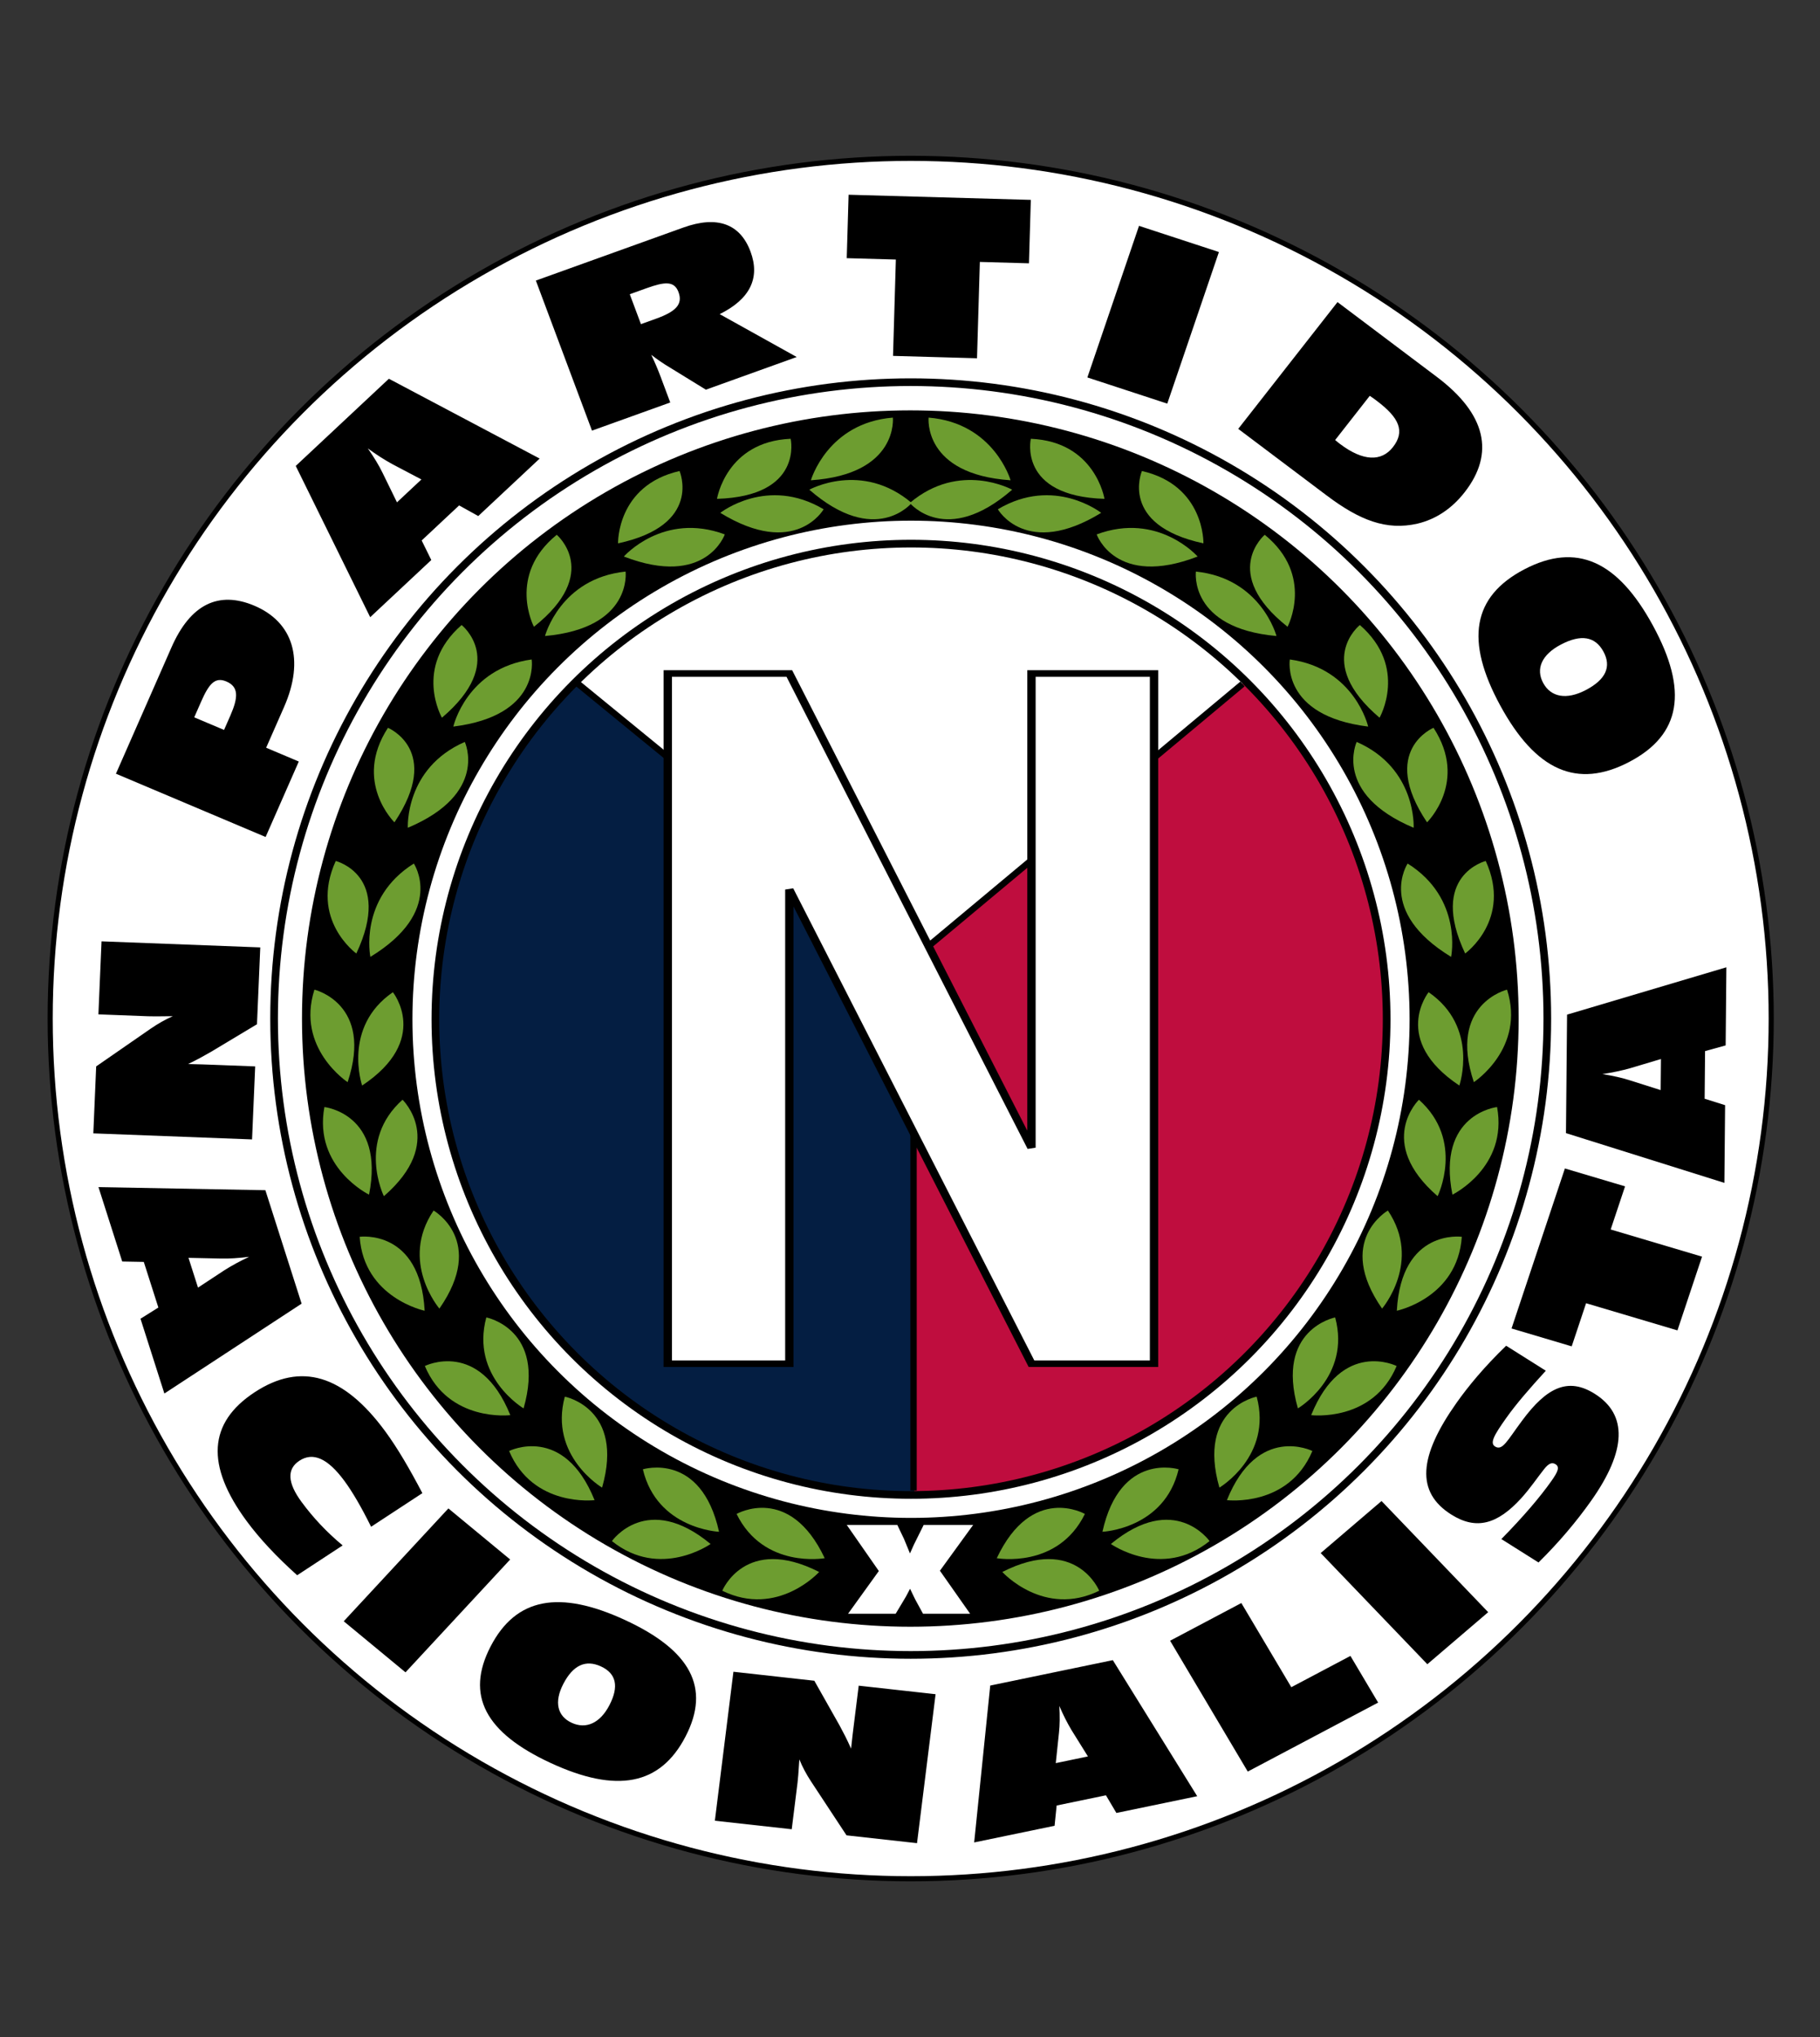 <?xml version="1.0" encoding="UTF-8" standalone="no"?>
<!-- Created with Inkscape (http://www.inkscape.org/) -->

<svg
   version="1.1"
   id="svg1"
   width="631"
   height="706"
   viewBox="0 0 631 706"
   sodipodi:docname="Logo of the Partido Nacionalista (1941).svg"
   inkscape:export-filename="d6tl7dfvxkz81.png"
   inkscape:export-xdpi="1440"
   inkscape:export-ydpi="1440"
   inkscape:version="1.3.2 (091e20e, 2023-11-25, custom)"
   xml:space="preserve"
   xmlns:inkscape="http://www.inkscape.org/namespaces/inkscape"
   xmlns:sodipodi="http://sodipodi.sourceforge.net/DTD/sodipodi-0.dtd"
   xmlns="http://www.w3.org/2000/svg"
   xmlns:svg="http://www.w3.org/2000/svg"><rect x="0" y="0" width="631" height="706" fill="#333333" stroke="none"/><defs
     id="defs1" /><sodipodi:namedview
     id="namedview1"
     pagecolor="#ffffff"
     bordercolor="#000000"
     borderopacity="0.25"
     inkscape:showpageshadow="2"
     inkscape:pageopacity="0.0"
     inkscape:pagecheckerboard="0"
     inkscape:deskcolor="#d1d1d1"
     showguides="true"
     inkscape:zoom="0.60977335"
     inkscape:cx="355.86993"
     inkscape:cy="294.37167"
     inkscape:window-width="1920"
     inkscape:window-height="1057"
     inkscape:window-x="-8"
     inkscape:window-y="-8"
     inkscape:window-maximized="1"
     inkscape:current-layer="g100" /><g
     inkscape:groupmode="layer"
     inkscape:label="Image"
     id="g1"
     inkscape:export-filename="Logo.png"
     inkscape:export-xdpi="1440"
     inkscape:export-ydpi="1440"><g
       id="g100"
       transform="translate(-2.05,13.94)"
       style="display:inline"><g
         id="g99"
         style="display:inline"
         transform="matrix(1.049,0,0,1,-15.397,-2.129)"><ellipse
           style="display:inline;opacity:1;fill:#ffffff;fill-opacity:1;fill-rule:evenodd;stroke:#000000;stroke-width:1.771;stroke-dasharray:none;stroke-opacity:1"
           id="path100"
           cx="315.5"
           cy="353"
           rx="298.122"
           ry="298.122"
           inkscape:label="path100"
           transform="matrix(0.954,0,0,1,16.638,-11.811)" /><ellipse
           style="display:inline;opacity:1;fill:#ffffff;fill-opacity:1;fill-rule:evenodd;stroke:#000000;stroke-width:2.655;stroke-dasharray:none;stroke-opacity:1"
           id="path101"
           cx="315.5"
           cy="353"
           rx="220.55"
           ry="220.55"
           transform="matrix(0.954,0,0,1,16.638,-11.811)" /><path
           d="M 106.046,265.36 116.732,240.57 l -10.513,-4.532 5.763,-13.368 c 6.742,-15.639 2.88,-27.924 -9.58,-33.295 -11.551,-4.979 -20.599,-0.415 -26.669,13.667 l -17.903,41.532 z m -13.39,-35.168 -9.604,-4.14 2.238,-5.192 c 2.49,-5.776 4.443,-8.165 8.077,-6.599 4.023,1.734 3.933,5.158 1.303,11.258 z m 47.08,-37.03 19.68,-18.786 -3.1,-6.42 12.063,-11.516 6.167,3.492 19.782,-18.884 -48.573,-26.22 -30.005,28.642 z m 8.624,-37.736 -4.624,-9.654 c -1.143,-2.426 -2.779,-5.163 -4.761,-8.058 2.702,2.012 5.312,3.722 7.828,5.13 l 9.429,5.067 z m 62.821,-23.553 25.211,-9.246 -3.09,-8.426 c -0.973,-2.654 -2.006,-5.06 -3.032,-7.243 2.221,1.745 3.817,2.815 4.501,3.242 l 13.1,8.217 29.259,-10.73 -24.81,-14.084 c 9.779,-4.941 13.105,-11.881 9.918,-20.573 -3.333,-9.089 -10.683,-11.889 -21.63,-7.874 l -47.504,17.421 z m 15.771,-34.988 -3.601,-9.819 5.374,-1.971 c 5.905,-2.165 8.959,-2.458 10.322,1.258 1.509,4.113 -1.015,6.469 -7.251,8.756 z m 81.205,10.434 27.054,0.778 0.911,-31.646 15.823,0.455 0.6,-20.838 -58.7,-1.689 -0.6,20.838 15.823,0.455 z m 62.606,7.081 25.738,8.599 16.637,-49.8 -25.738,-8.599 z m 48.595,16.891 28.472,21.864 c 10.593,8.135 19.218,11.639 29.337,9.252 5.811,-1.418 10.953,-4.865 15.085,-10.245 9.856,-12.835 6.95,-25.758 -8.912,-37.939 L 451.337,89.646 Z m 31.223,3.662 11.147,-14.516 c 0.828,0.547 1.556,1.106 2.285,1.666 7.286,5.595 9.13,10.04 5.17,15.197 -3.701,4.82 -9.622,4.64 -16.964,-0.998 -0.504,-0.387 -1.121,-0.861 -1.638,-1.347 z m 53.187,87.228 c 11.411,21.385 24.755,27.48 41.526,18.532 16.771,-8.949 19.042,-23.457 7.665,-44.779 -11.377,-21.323 -24.66,-27.451 -41.431,-18.503 -16.771,8.949 -19.138,23.428 -7.761,44.75 z m 13.841,-7.385 c -2.495,-4.676 -0.501,-9.345 5.734,-12.671 6.422,-3.426 10.994,-2.663 13.656,2.325 2.661,4.988 0.75,9.211 -5.672,12.638 -6.235,3.327 -11.256,2.322 -13.718,-2.292 z"
           id="text69"
           style="font-weight:900;font-size:70.667px;line-height:1;font-family:'Incised 901 Nord';-inkscape-font-specification:'Incised 901 Nord, Heavy';text-align:center;letter-spacing:14.488px;text-anchor:middle;fill-rule:evenodd;stroke-width:0.602"
           transform="matrix(1.026,0,0,1.055,-4.383,-1.691)"
           aria-label="PARTIDO" /><path
           d="m 47.936,308.818 -1.033,25.561 16.381,0.662 c 0.847,0.034 3.604,0.075 8.205,-0.022 -2.523,1.171 -4.916,2.63 -7.32,4.372 l -18.002,13.205 -0.947,23.442 52.463,2.119 1.033,-25.561 -13.628,-0.551 c -2.259,-0.091 -5.154,-0.208 -8.547,-0.275 3.105,-1.572 5.642,-3.096 7.817,-4.423 l 14.953,-9.509 1.087,-26.902 z m -1.013,86.036 7.854,26.049 7.128,0.139 4.814,15.967 -5.904,3.92 7.894,26.184 45.354,-31.462 -11.974,-39.715 z m 29.755,24.759 10.702,0.242 c 2.68,0.077 5.861,-0.143 9.34,-0.602 -3.017,1.5 -5.722,3.054 -8.116,4.661 l -8.784,6.117 z m 35.916,111.113 15.033,-10.44 c -5.303,-4.663 -9.771,-9.733 -13.6,-15.247 -4.636,-6.675 -4.884,-11.493 -0.705,-14.395 4.527,-3.144 9.393,-0.845 14.916,7.107 2.66,3.831 5.605,9.185 8.792,16.005 l 16.948,-11.77 c -4.281,-8.642 -8.3,-15.917 -12.291,-21.663 -13.745,-19.793 -27.808,-24.308 -43.131,-13.667 -15.381,10.682 -16.236,25.557 -2.692,45.06 4.273,6.153 9.882,12.495 16.73,19.011 z m 15.393,16.111 20.415,17.877 34.59,-39.502 -20.415,-17.877 z m 68.447,49.637 c 21.769,10.659 36.157,7.789 44.516,-9.284 8.359,-17.073 1.708,-30.165 -19.998,-40.792 -21.706,-10.628 -36.062,-7.821 -44.422,9.251 -8.359,17.073 -1.802,30.197 19.904,40.825 z m 6.899,-14.09 c -4.76,-2.331 -5.876,-7.283 -2.768,-13.63 3.201,-6.537 7.355,-8.594 12.433,-6.109 5.077,2.486 6,7.029 2.8,13.566 -3.107,6.347 -7.767,8.472 -12.464,6.172 z m 47.314,34.275 25.406,2.989 1.916,-16.282 c 0.099,-0.842 0.351,-3.588 0.607,-8.182 0.974,2.605 2.246,5.103 3.798,7.633 l 11.787,18.962 23.301,2.741 6.135,-52.146 -25.406,-2.989 -1.594,13.545 c -0.264,2.246 -0.603,5.123 -0.929,8.5 -1.329,-3.216 -2.655,-5.862 -3.811,-8.133 l -8.335,-15.638 -26.74,-3.146 z m 85.705,7.605 26.574,-5.834 0.685,-7.096 16.289,-3.576 3.456,6.187 26.712,-5.864 -27.893,-47.632 -40.517,8.895 z m 26.967,-27.77 1.062,-10.652 c 0.283,-2.667 0.306,-5.855 0.116,-9.359 1.264,3.123 2.606,5.939 4.025,8.449 l 5.426,9.227 z m 63.456,2.962 43.09,-24.15 -9.156,-16.336 -19.541,10.952 -16.515,-29.466 -23.548,13.198 z m 59.353,-37.581 20.112,-18.217 -35.249,-38.915 -20.112,18.217 z M 512.175,450.386 c -7.198,7.345 -12.513,14.163 -16.397,19.981 -12.555,18.808 -13.484,31.272 -1.729,39.119 8.287,5.532 15.246,3.381 23.072,-5.67 3.138,-3.683 5.414,-7.346 7.631,-10.285 1.412,-1.861 2.51,-2.488 3.745,-1.664 1.469,0.981 0.743,2.705 -1.376,5.879 -3.767,5.642 -9.278,12.499 -16.535,20.314 l 12.284,8.2 c 6.747,-7.052 12.533,-14.319 17.398,-21.607 11.731,-17.573 12.072,-30.176 1.199,-37.434 -8.757,-5.846 -15.815,-2.401 -24.054,9.432 -4.806,6.818 -6.435,10.658 -8.904,9.01 -1.822,-1.216 -0.291,-4.018 3.632,-9.895 3.374,-5.055 7.846,-10.481 13.142,-16.632 z m 56.614,-5.377 8.128,-25.816 -30.197,-9.508 4.754,-15.099 -19.884,-6.261 -17.636,56.013 19.884,6.261 4.754,-15.099 z m 15.513,-51.636 0.237,-27.206 -6.765,-2.25 0.145,-16.677 6.802,-1.99 0.238,-27.347 -52.652,16.572 -0.362,41.48 z m -21.059,-32.48 -10.147,-3.41 c -2.537,-0.87 -5.64,-1.604 -9.097,-2.199 3.326,-0.536 6.371,-1.216 9.134,-2.04 l 10.205,-3.232 z"
           id="text70"
           style="font-weight:900;font-size:70.667px;line-height:1;font-family:'Incised 901 Nord';-inkscape-font-specification:'Incised 901 Nord, Heavy';text-align:center;letter-spacing:14.49px;text-anchor:middle;fill-rule:evenodd;stroke-width:0.602"
           transform="matrix(1,0,0,0.99,2.254,8.702)"
           aria-label="NACIONALISTA" /><ellipse
           style="display:inline;opacity:1;fill:#000000;fill-opacity:1;fill-rule:evenodd;stroke:#000000;stroke-width:2.464;stroke-dasharray:none;stroke-opacity:1"
           id="ellipse101"
           cx="317.5"
           cy="341.189"
           rx="199.825"
           ry="209.547" /><g
           inkscape:label="Layer 1"
           id="layer1"
           transform="matrix(2.137,0,0,2.241,-442.545,-482.887)"><g
             id="g19"
             transform="matrix(0.634,0,0,0.634,130.134,140.519)"><circle
               style="display:inline;fill:#ffffff;fill-opacity:1;fill-rule:evenodd;stroke:#000000;stroke-width:1.977;stroke-linejoin:round;stroke-dasharray:none;stroke-opacity:1;paint-order:fill markers stroke"
               id="circle117"
               cx="355.889"
               cy="358.551"
               r="122.614" /><ellipse
               style="opacity:1;fill:#ffffff;fill-opacity:1;fill-rule:evenodd;stroke:none;stroke-width:0.393;stroke-linejoin:round;stroke-dasharray:none;stroke-opacity:1;paint-order:fill markers stroke"
               id="path30-6"
               cx="355.416"
               cy="337.17"
               rx="59.668"
               ry="42.496"
               transform="matrix(1.578,0,0,1.578,-205.348,-221.737)" /><path
               transform="matrix(2.004,0,0,-1.519,-290.647,914.154)"
               style="fill:none;stroke:none"
               d="m 368.852,409.561 c -18.117,33.489 -53.556,41.424 -79.156,17.724 -4.968,-4.6 -9.339,-10.215 -12.945,-16.63 L 322.5,366.648 Z"
               id="path3803-7-8"
               inkscape:connector-curvature="0" /><path
               style="fill:#041e42;fill-opacity:1;stroke:#041e42;stroke-width:4;stroke-linejoin:miter;stroke-miterlimit:4;stroke-opacity:1"
               d="m 362.819,315.106 c 25.334,33.255 17.491,90.387 -10.501,112.961 -10.181,8.211 -17.749,12.975 -29.699,12.879 l -0.003,-83.37 z"
               id="path3803"
               inkscape:connector-curvature="0"
               transform="matrix(-1.961,0,0,1.519,985.507,-197.948)"
               sodipodi:nodetypes="csccc" /><path
               style="fill:#bf0d3e;fill-opacity:1;stroke:#bf0d3e;stroke-width:6.904;stroke-linejoin:miter;stroke-miterlimit:4;stroke-opacity:1"
               d="m 437.203,280.75 c 44.442,48.518 44.326,123.699 -15.437,169.285 -18.341,13.991 -38.303,20.378 -61.613,21.755 l 0.006,-126.125 z"
               id="path29-3"
               inkscape:connector-curvature="0"
               sodipodi:nodetypes="csccc" /><g
               transform="scale(1.125,0.889)"
               style="font-style:normal;font-variant:normal;font-weight:normal;font-stretch:normal;font-size:94.114px;line-height:0%;font-family:'Swis721 BlkRnd BT';-inkscape-font-specification:'Swis721 BlkRnd BT';letter-spacing:78.428px;word-spacing:0px;fill:#ffffff;fill-opacity:1;stroke:none"
               id="text3002" /><circle
               style="fill:none;fill-opacity:1;fill-rule:evenodd;stroke:#000000;stroke-width:1.871;stroke-linejoin:round;stroke-dasharray:none;stroke-opacity:1;paint-order:fill markers stroke"
               id="path18-2"
               cx="355.889"
               cy="358.551"
               r="116.027" /></g><path
             style="display:inline;opacity:1;fill:none;fill-opacity:1;fill-rule:evenodd;stroke:#000000;stroke-width:0.988;stroke-dasharray:none;stroke-opacity:1"
             d="m 304.297,315.983 51.862,42.427 v 82.307 -82.262 l 50.877,-42.473"
             id="path173"
             sodipodi:nodetypes="ccccc"
             transform="translate(1.0778777e-6)" /><g
             transform="matrix(1.995,0,0,1.575,-272.384,-352.909)"
             style="font-style:normal;font-variant:normal;font-weight:normal;font-stretch:normal;font-size:94.114px;line-height:0%;font-family:'Swis721 BlkRnd BT';-inkscape-font-specification:'Swis721 BlkRnd BT';letter-spacing:78.428px;word-spacing:0px;display:inline;fill:#ffffff;fill-opacity:1;stroke:#000000;stroke-width:0.393;stroke-dasharray:none;stroke-opacity:1"
             id="text3002-6"><path
               d="m 296.006,491.436 v -67.769 h 9.424 l 18.771,46.559 v -46.559 h 9.502 v 67.769 h -9.502 l -18.771,-46.559 v 46.559 z"
               style="font-weight:bold;line-height:0%;font-family:'Swis721 BT';-inkscape-font-specification:'Swis721 BT Bold';letter-spacing:0px;fill:#ffffff;stroke:#000000;stroke-width:0.646;stroke-dasharray:none;stroke-opacity:1"
               id="path3873"
               inkscape:connector-curvature="0"
               sodipodi:nodetypes="ccccccccccc" /></g></g></g></g><g
       id="g117"
       transform="matrix(0.992,0,0,1.001,8.924,2.563)"
       style="display:inline"><g
         id="g144"
         transform="matrix(-0.984,0,0,0.97,747.25,42.194)"><path
           d="m 512.007,521.647 c 0,0 -8.197,-20.086 -34.416,-6.699 0,0 14.746,16.378 34.416,6.699 z"
           id="path117"
           style="display:inline;stroke-width:3.416;stroke-linecap:round;stroke-miterlimit:4;stroke-dasharray:none;paint-order:stroke fill markers"
           fill="#6d9d30"
           inkscape:label="path117" /><path
           d="m 506.921,494.236 c 0,0 -18.788,-10.848 -31.3,15.799 0,0 21.69,3.904 31.3,-15.799 z"
           id="path118"
           style="display:inline;stroke-width:3.416;stroke-linecap:round;stroke-miterlimit:4;stroke-dasharray:none;paint-order:stroke fill markers"
           fill="#6d9d30" /><path
           d="m 551.201,503.923 c 0,0 -12.416,-17.79 -35.047,1.038 0,0 17.988,12.732 35.047,-1.038 z"
           id="path119"
           style="display:inline;stroke-width:3.416;stroke-linecap:round;stroke-miterlimit:4;stroke-dasharray:none;paint-order:stroke fill markers"
           fill="#6d9d30" /><path
           d="m 540.208,478.303 c 0,0 -20.714,-6.448 -27.057,22.299 0,0 22.017,-0.964 27.057,-22.299 z"
           id="path120"
           style="display:inline;stroke-width:3.416;stroke-linecap:round;stroke-miterlimit:4;stroke-dasharray:none;paint-order:stroke fill markers"
           fill="#6d9d30" /><path
           d="m 587.716,471.769 c 0,0 -19.371,-9.769 -30.358,17.543 0,0 21.876,2.673 30.358,-17.543 z"
           id="path121"
           style="display:inline;stroke-width:3.416;stroke-linecap:round;stroke-miterlimit:4;stroke-dasharray:none;paint-order:stroke fill markers"
           fill="#6d9d30" /><path
           d="m 567.933,452.372 c 0,0 -21.293,4.152 -13.237,32.467 0,0 18.924,-11.295 13.237,-32.467 z"
           id="path122"
           style="display:inline;stroke-width:3.416;stroke-linecap:round;stroke-miterlimit:4;stroke-dasharray:none;paint-order:stroke fill markers"
           fill="#6d9d30" /><path
           d="m 617.644,441.43 c 0,0 -19.371,-9.769 -30.358,17.543 0,0 21.876,2.673 30.358,-17.543 z"
           id="path123"
           style="display:inline;stroke-width:3.416;stroke-linecap:round;stroke-miterlimit:4;stroke-dasharray:none;paint-order:stroke fill markers"
           fill="#6d9d30" /><path
           d="m 595.812,424.094 c 0,0 -21.293,4.152 -13.237,32.467 0,0 18.924,-11.295 13.237,-32.467 z"
           id="path124"
           style="display:inline;stroke-width:3.416;stroke-linecap:round;stroke-miterlimit:4;stroke-dasharray:none;paint-order:stroke fill markers"
           fill="#6d9d30" /><path
           d="m 640.797,395.315 c 0,0 -21.485,-3.004 -23.083,26.391 0,0 21.57,-4.521 23.083,-26.391 z"
           id="path125"
           style="display:inline;stroke-width:3.416;stroke-linecap:round;stroke-miterlimit:4;stroke-dasharray:none;paint-order:stroke fill markers"
           fill="#6d9d30" /><path
           d="m 614.542,385.94 c 0,0 -18.819,10.794 -2.066,35.001 0,0 14.273,-16.792 2.066,-35.001 z"
           id="path126"
           style="display:inline;stroke-width:3.416;stroke-linecap:round;stroke-miterlimit:4;stroke-dasharray:none;paint-order:stroke fill markers"
           fill="#6d9d30" /><path
           d="m 653.322,348.999 c 0,0 -21.562,2.39 -15.858,31.271 0,0 19.787,-9.703 15.858,-31.271 z"
           id="path127"
           style="display:inline;stroke-width:3.416;stroke-linecap:round;stroke-miterlimit:4;stroke-dasharray:none;paint-order:stroke fill markers"
           fill="#6d9d30" /><path
           d="m 625.566,346.392 c 0,0 -15.574,15.103 6.634,34.429 0,0 9.689,-19.794 -6.634,-34.429 z"
           id="path128"
           style="display:inline;stroke-width:3.416;stroke-linecap:round;stroke-miterlimit:4;stroke-dasharray:none;paint-order:stroke fill markers"
           fill="#6d9d30" /><path
           d="m 656.862,307.098 c 0,0 -21.089,5.089 -11.789,33.021 0,0 18.406,-12.12 11.789,-33.021 z"
           id="path129"
           style="display:inline;stroke-width:3.416;stroke-linecap:round;stroke-miterlimit:4;stroke-dasharray:none;paint-order:stroke fill markers"
           fill="#6d9d30" /><path
           d="m 628.999,308.011 c 0,0 -13.545,16.946 10.922,33.317 0,0 7.116,-20.858 -10.922,-33.317 z"
           id="path130"
           style="display:inline;stroke-width:3.416;stroke-linecap:round;stroke-miterlimit:4;stroke-dasharray:none;paint-order:stroke fill markers"
           fill="#6d9d30" /><path
           d="m 649.295,261.173 c 0,0 -20.4,5.089 -7.314,33.021 0,0 16.764,-12.12 7.314,-33.021 z"
           id="path131"
           style="display:inline;stroke-width:3.416;stroke-linecap:round;stroke-miterlimit:4;stroke-dasharray:none;paint-order:stroke fill markers"
           fill="#6d9d30" /><path
           d="m 621.556,262.086 c 0,0 -11.249,16.946 15.437,33.317 0,0 4.29,-20.858 -15.437,-33.317 z"
           id="path132"
           style="display:inline;stroke-width:3.416;stroke-linecap:round;stroke-miterlimit:4;stroke-dasharray:none;paint-order:stroke fill markers"
           fill="#6d9d30" /><path
           d="m 630.747,213.638 c 0,0 -19.412,8.076 -2.305,33.742 0,0 14.767,-14.486 2.305,-33.742 z"
           id="path133"
           style="display:inline;stroke-width:3.416;stroke-linecap:round;stroke-miterlimit:4;stroke-dasharray:none;paint-order:stroke fill markers"
           fill="#6d9d30" /><path
           d="m 603.454,218.68 c 0,0 -8.594,18.435 20.236,30.641 0,0 1.129,-21.264 -20.236,-30.641 z"
           id="path134"
           style="display:inline;stroke-width:3.416;stroke-linecap:round;stroke-miterlimit:4;stroke-dasharray:none;paint-order:stroke fill markers"
           fill="#6d9d30" /><path
           d="m 604.586,176.948 c 0,0 -16.471,13.067 6.991,33.091 0,0 10.254,-17.966 -6.991,-33.091 z"
           id="path135"
           style="display:inline;stroke-width:3.416;stroke-linecap:round;stroke-miterlimit:4;stroke-dasharray:none;paint-order:stroke fill markers"
           fill="#6d9d30" /><path
           d="m 579.705,189.247 c 0,0 -3.237,20.081 27.829,23.956 0,0 -4.717,-20.765 -27.829,-23.956 z"
           id="path136"
           style="display:inline;stroke-width:3.416;stroke-linecap:round;stroke-miterlimit:4;stroke-dasharray:none;paint-order:stroke fill markers"
           fill="#6d9d30" /><path
           d="m 570.796,144.742 c 0,0 -16.02,13.617 8.106,32.835 0,0 9.64,-18.303 -8.106,-32.835 z"
           id="path137"
           style="display:inline;stroke-width:3.416;stroke-linecap:round;stroke-miterlimit:4;stroke-dasharray:none;paint-order:stroke fill markers"
           fill="#6d9d30" /><path
           d="m 546.345,157.875 c 0,0 -2.556,20.179 28.623,23.001 0,0 -5.416,-20.594 -28.623,-23.001 z"
           id="path138"
           style="display:inline;stroke-width:3.416;stroke-linecap:round;stroke-miterlimit:4;stroke-dasharray:none;paint-order:stroke fill markers"
           fill="#6d9d30" /><path
           d="m 527.18,121.98 c 0,0 -8.307,19.314 21.843,25.821 0,0 0.511,-20.68 -21.843,-25.821 z"
           id="path139"
           style="display:inline;stroke-width:3.416;stroke-linecap:round;stroke-miterlimit:4;stroke-dasharray:none;paint-order:stroke fill markers"
           fill="#6d9d30" /><path
           d="m 511.103,144.605 c 0,0 6.67,19.215 35.86,7.899 0,0 -13.998,-16.047 -35.86,-7.899 z"
           id="path140"
           style="display:inline;stroke-width:3.416;stroke-linecap:round;stroke-miterlimit:4;stroke-dasharray:none;paint-order:stroke fill markers"
           fill="#6d9d30" /><path
           d="m 487.718,110.475 c 0,0 -4.673,20.499 26.158,21.439 0,0 -3.243,-20.431 -26.158,-21.439 z"
           id="path141"
           style="display:inline;stroke-width:3.416;stroke-linecap:round;stroke-miterlimit:4;stroke-dasharray:none;paint-order:stroke fill markers"
           fill="#6d9d30" /><path
           d="m 476.004,135.637 c 0,0 10.039,17.69 36.698,1.275 0,0 -16.672,-13.247 -36.698,-1.275 z"
           id="path142"
           style="display:inline;stroke-width:3.416;stroke-linecap:round;stroke-miterlimit:4;stroke-dasharray:none;paint-order:stroke fill markers"
           fill="#6d9d30" /><path
           d="m 444.726,133.387 c 0,0 12.846,15.827 36.364,-4.738 0,0 -18.637,-10.356 -36.364,4.738 z"
           id="path143"
           style="display:inline;stroke-width:3.416;stroke-linecap:round;stroke-miterlimit:4;stroke-dasharray:none;paint-order:stroke fill markers"
           fill="#6d9d30" /><path
           d="m 451.41,102.919 c 0,0 -2.115,20.23 29.118,22.371 0,0 -5.864,-20.471 -29.118,-22.371 z"
           id="path144"
           style="display:inline;stroke-width:3.416;stroke-linecap:round;stroke-miterlimit:4;stroke-dasharray:none;paint-order:stroke fill markers"
           fill="#6d9d30" /></g><g
         id="g201"
         transform="matrix(0.984,0,0,0.97,-128.636,42.194)"><path
           d="m 512.007,521.647 c 0,0 -8.197,-20.086 -34.416,-6.699 0,0 14.746,16.378 34.416,6.699 z"
           id="path174"
           style="display:inline;stroke-width:3.416;stroke-linecap:round;stroke-miterlimit:4;stroke-dasharray:none;paint-order:stroke fill markers"
           fill="#6d9d30"
           inkscape:label="path117" /><path
           d="m 506.921,494.236 c 0,0 -18.788,-10.848 -31.3,15.799 0,0 21.69,3.904 31.3,-15.799 z"
           id="path175"
           style="display:inline;stroke-width:3.416;stroke-linecap:round;stroke-miterlimit:4;stroke-dasharray:none;paint-order:stroke fill markers"
           fill="#6d9d30" /><path
           d="m 551.201,503.923 c 0,0 -12.416,-17.79 -35.047,1.038 0,0 17.988,12.732 35.047,-1.038 z"
           id="path176"
           style="display:inline;stroke-width:3.416;stroke-linecap:round;stroke-miterlimit:4;stroke-dasharray:none;paint-order:stroke fill markers"
           fill="#6d9d30" /><path
           d="m 540.208,478.303 c 0,0 -20.714,-6.448 -27.057,22.299 0,0 22.017,-0.964 27.057,-22.299 z"
           id="path177"
           style="display:inline;stroke-width:3.416;stroke-linecap:round;stroke-miterlimit:4;stroke-dasharray:none;paint-order:stroke fill markers"
           fill="#6d9d30" /><path
           d="m 587.716,471.769 c 0,0 -19.371,-9.769 -30.358,17.543 0,0 21.876,2.673 30.358,-17.543 z"
           id="path178"
           style="display:inline;stroke-width:3.416;stroke-linecap:round;stroke-miterlimit:4;stroke-dasharray:none;paint-order:stroke fill markers"
           fill="#6d9d30" /><path
           d="m 567.933,452.372 c 0,0 -21.293,4.152 -13.237,32.467 0,0 18.924,-11.295 13.237,-32.467 z"
           id="path179"
           style="display:inline;stroke-width:3.416;stroke-linecap:round;stroke-miterlimit:4;stroke-dasharray:none;paint-order:stroke fill markers"
           fill="#6d9d30" /><path
           d="m 617.644,441.43 c 0,0 -19.371,-9.769 -30.358,17.543 0,0 21.876,2.673 30.358,-17.543 z"
           id="path180"
           style="display:inline;stroke-width:3.416;stroke-linecap:round;stroke-miterlimit:4;stroke-dasharray:none;paint-order:stroke fill markers"
           fill="#6d9d30" /><path
           d="m 595.812,424.094 c 0,0 -21.293,4.152 -13.237,32.467 0,0 18.924,-11.295 13.237,-32.467 z"
           id="path181"
           style="display:inline;stroke-width:3.416;stroke-linecap:round;stroke-miterlimit:4;stroke-dasharray:none;paint-order:stroke fill markers"
           fill="#6d9d30" /><path
           d="m 640.797,395.315 c 0,0 -21.485,-3.004 -23.083,26.391 0,0 21.57,-4.521 23.083,-26.391 z"
           id="path182"
           style="display:inline;stroke-width:3.416;stroke-linecap:round;stroke-miterlimit:4;stroke-dasharray:none;paint-order:stroke fill markers"
           fill="#6d9d30" /><path
           d="m 614.542,385.94 c 0,0 -18.819,10.794 -2.066,35.001 0,0 14.273,-16.792 2.066,-35.001 z"
           id="path183"
           style="display:inline;stroke-width:3.416;stroke-linecap:round;stroke-miterlimit:4;stroke-dasharray:none;paint-order:stroke fill markers"
           fill="#6d9d30" /><path
           d="m 653.322,348.999 c 0,0 -21.562,2.39 -15.858,31.271 0,0 19.787,-9.703 15.858,-31.271 z"
           id="path184"
           style="display:inline;stroke-width:3.416;stroke-linecap:round;stroke-miterlimit:4;stroke-dasharray:none;paint-order:stroke fill markers"
           fill="#6d9d30" /><path
           d="m 625.566,346.392 c 0,0 -15.574,15.103 6.634,34.429 0,0 9.689,-19.794 -6.634,-34.429 z"
           id="path185"
           style="display:inline;stroke-width:3.416;stroke-linecap:round;stroke-miterlimit:4;stroke-dasharray:none;paint-order:stroke fill markers"
           fill="#6d9d30" /><path
           d="m 656.862,307.098 c 0,0 -21.089,5.089 -11.789,33.021 0,0 18.406,-12.12 11.789,-33.021 z"
           id="path186"
           style="display:inline;stroke-width:3.416;stroke-linecap:round;stroke-miterlimit:4;stroke-dasharray:none;paint-order:stroke fill markers"
           fill="#6d9d30" /><path
           d="m 628.999,308.011 c 0,0 -13.545,16.946 10.922,33.317 0,0 7.116,-20.858 -10.922,-33.317 z"
           id="path187"
           style="display:inline;stroke-width:3.416;stroke-linecap:round;stroke-miterlimit:4;stroke-dasharray:none;paint-order:stroke fill markers"
           fill="#6d9d30" /><path
           d="m 649.295,261.173 c 0,0 -20.4,5.089 -7.314,33.021 0,0 16.764,-12.12 7.314,-33.021 z"
           id="path188"
           style="display:inline;stroke-width:3.416;stroke-linecap:round;stroke-miterlimit:4;stroke-dasharray:none;paint-order:stroke fill markers"
           fill="#6d9d30" /><path
           d="m 621.556,262.086 c 0,0 -11.249,16.946 15.437,33.317 0,0 4.29,-20.858 -15.437,-33.317 z"
           id="path189"
           style="display:inline;stroke-width:3.416;stroke-linecap:round;stroke-miterlimit:4;stroke-dasharray:none;paint-order:stroke fill markers"
           fill="#6d9d30" /><path
           d="m 630.747,213.638 c 0,0 -19.412,8.076 -2.305,33.742 0,0 14.767,-14.486 2.305,-33.742 z"
           id="path190"
           style="display:inline;stroke-width:3.416;stroke-linecap:round;stroke-miterlimit:4;stroke-dasharray:none;paint-order:stroke fill markers"
           fill="#6d9d30" /><path
           d="m 603.454,218.68 c 0,0 -8.594,18.435 20.236,30.641 0,0 1.129,-21.264 -20.236,-30.641 z"
           id="path191"
           style="display:inline;stroke-width:3.416;stroke-linecap:round;stroke-miterlimit:4;stroke-dasharray:none;paint-order:stroke fill markers"
           fill="#6d9d30" /><path
           d="m 604.586,176.948 c 0,0 -16.471,13.067 6.991,33.091 0,0 10.254,-17.966 -6.991,-33.091 z"
           id="path192"
           style="display:inline;stroke-width:3.416;stroke-linecap:round;stroke-miterlimit:4;stroke-dasharray:none;paint-order:stroke fill markers"
           fill="#6d9d30" /><path
           d="m 579.705,189.247 c 0,0 -3.237,20.081 27.829,23.956 0,0 -4.717,-20.765 -27.829,-23.956 z"
           id="path193"
           style="display:inline;stroke-width:3.416;stroke-linecap:round;stroke-miterlimit:4;stroke-dasharray:none;paint-order:stroke fill markers"
           fill="#6d9d30" /><path
           d="m 570.796,144.742 c 0,0 -16.02,13.617 8.106,32.835 0,0 9.64,-18.303 -8.106,-32.835 z"
           id="path194"
           style="display:inline;stroke-width:3.416;stroke-linecap:round;stroke-miterlimit:4;stroke-dasharray:none;paint-order:stroke fill markers"
           fill="#6d9d30" /><path
           d="m 546.345,157.875 c 0,0 -2.556,20.179 28.623,23.001 0,0 -5.416,-20.594 -28.623,-23.001 z"
           id="path195"
           style="display:inline;stroke-width:3.416;stroke-linecap:round;stroke-miterlimit:4;stroke-dasharray:none;paint-order:stroke fill markers"
           fill="#6d9d30" /><path
           d="m 527.18,121.98 c 0,0 -8.307,19.314 21.843,25.821 0,0 0.511,-20.68 -21.843,-25.821 z"
           id="path196"
           style="display:inline;stroke-width:3.416;stroke-linecap:round;stroke-miterlimit:4;stroke-dasharray:none;paint-order:stroke fill markers"
           fill="#6d9d30" /><path
           d="m 511.103,144.605 c 0,0 6.67,19.215 35.86,7.899 0,0 -13.998,-16.047 -35.86,-7.899 z"
           id="path197"
           style="display:inline;stroke-width:3.416;stroke-linecap:round;stroke-miterlimit:4;stroke-dasharray:none;paint-order:stroke fill markers"
           fill="#6d9d30" /><path
           d="m 487.718,110.475 c 0,0 -4.673,20.499 26.158,21.439 0,0 -3.243,-20.431 -26.158,-21.439 z"
           id="path198"
           style="display:inline;stroke-width:3.416;stroke-linecap:round;stroke-miterlimit:4;stroke-dasharray:none;paint-order:stroke fill markers"
           fill="#6d9d30" /><path
           d="m 476.004,135.637 c 0,0 10.039,17.69 36.698,1.275 0,0 -16.672,-13.247 -36.698,-1.275 z"
           id="path199"
           style="display:inline;stroke-width:3.416;stroke-linecap:round;stroke-miterlimit:4;stroke-dasharray:none;paint-order:stroke fill markers"
           fill="#6d9d30" /><path
           d="m 444.726,133.387 c 0,0 12.846,15.827 36.364,-4.738 0,0 -18.637,-10.356 -36.364,4.738 z"
           id="path200"
           style="display:inline;stroke-width:3.416;stroke-linecap:round;stroke-miterlimit:4;stroke-dasharray:none;paint-order:stroke fill markers"
           fill="#6d9d30" /><path
           d="m 451.41,102.919 c 0,0 -2.115,20.23 29.118,22.371 0,0 -5.864,-20.471 -29.118,-22.371 z"
           id="path201"
           style="display:inline;stroke-width:3.416;stroke-linecap:round;stroke-miterlimit:4;stroke-dasharray:none;paint-order:stroke fill markers"
           fill="#6d9d30" /></g></g><path
       d="m 292.706,559.947 h 18.21 l 3.114,-5.19 c 0.476,-0.735 0.952,-1.644 1.471,-2.638 0.692,1.427 1.081,2.336 1.298,2.682 l 2.811,5.147 h 18.037 l -10.943,-15.571 12.024,-16.566 h -18.902 l -2.595,5.234 c -0.735,1.471 -1.341,2.682 -1.73,3.59 -0.865,-2.076 -1.341,-3.287 -1.471,-3.59 l -2.509,-5.234 h -19.248 l 11.592,16.652 z"
       id="text144"
       style="font-weight:900;font-size:43.253px;line-height:1;font-family:'Incised 901 Nord';-inkscape-font-specification:'Incised 901 Nord, Heavy';text-align:center;letter-spacing:8.869px;text-anchor:middle;fill:#ffffff;fill-rule:evenodd;stroke:#000000;stroke-width:1.355"
       aria-label="X" /></g></svg>
